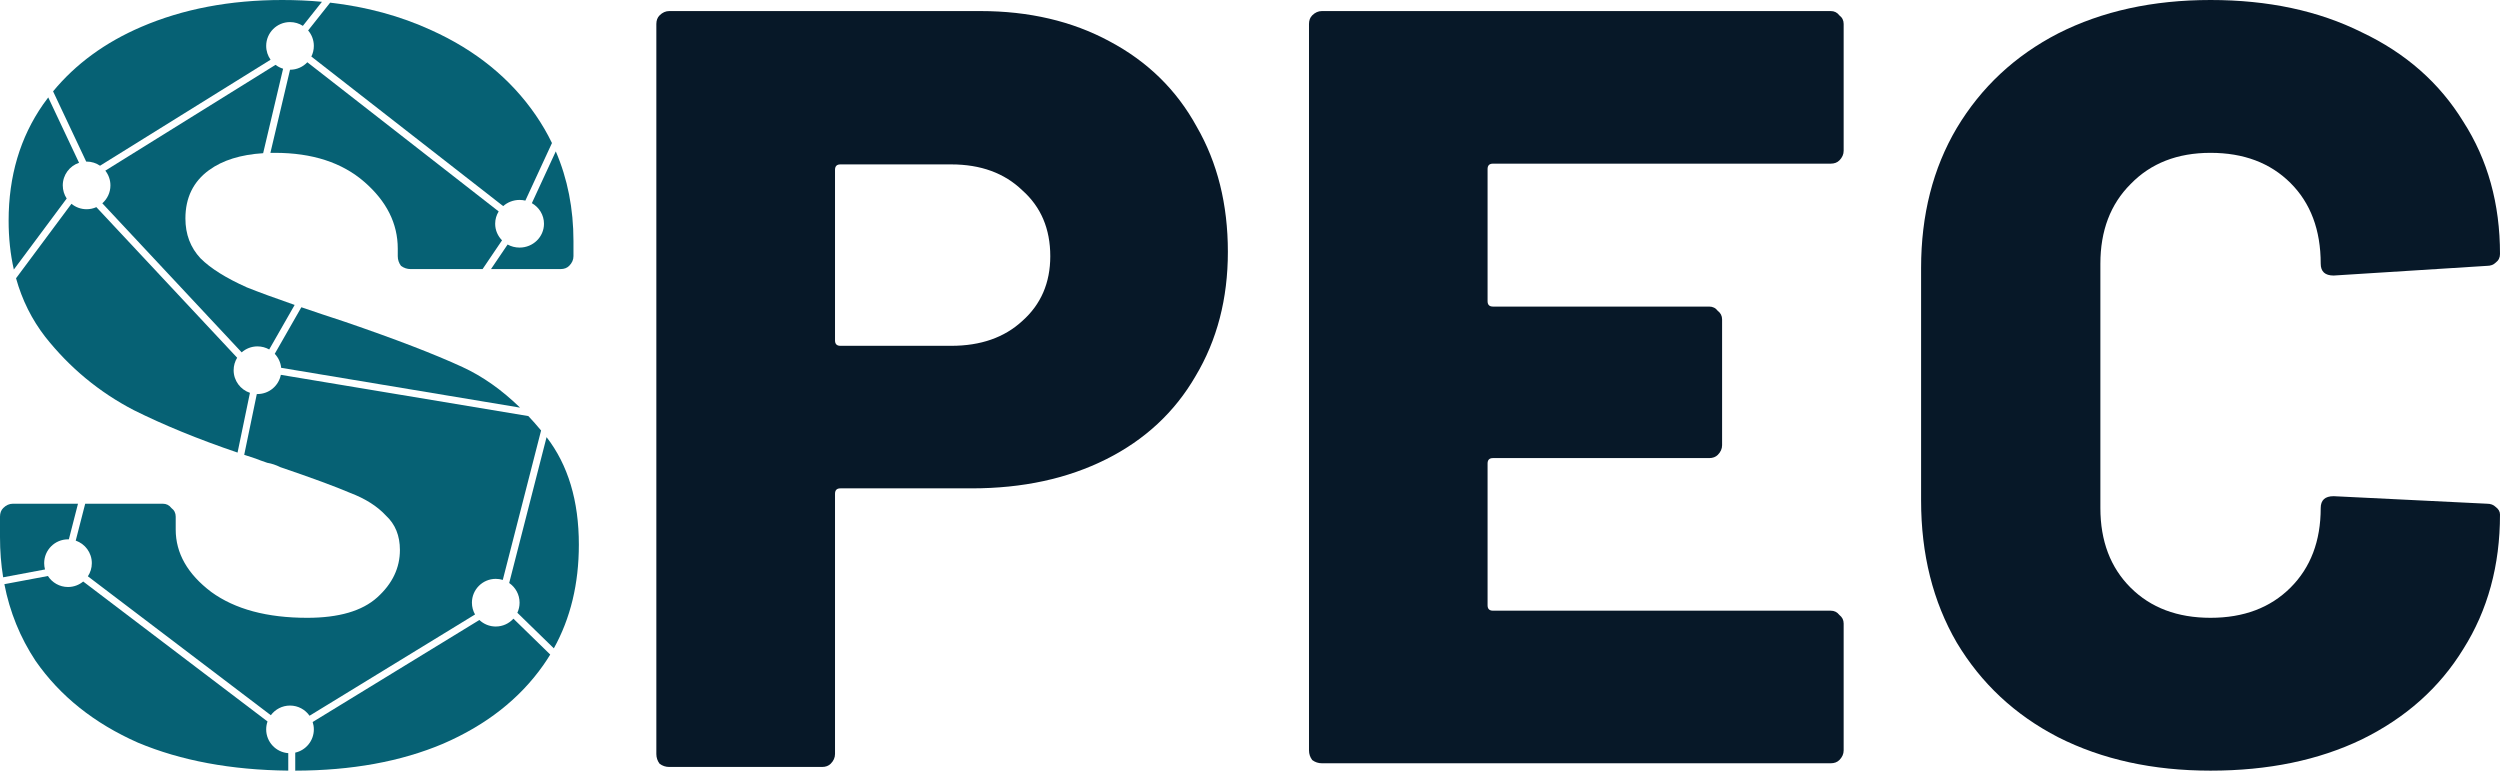 <svg width="678" height="209" viewBox="0 0 678 209" fill="none" xmlns="http://www.w3.org/2000/svg">
<path d="M149.223 177.515C148.629 178.493 148.002 179.453 147.34 180.395C140.908 189.541 131.846 196.644 120.152 201.703C108.718 206.541 95.358 208.973 80.07 209V204.116C82.956 203.469 85.114 200.892 85.114 197.81C85.114 197.111 85.002 196.438 84.796 195.807L130.005 168.142C131.163 169.239 132.727 169.912 134.448 169.912C136.348 169.912 138.057 169.091 139.239 167.786L149.223 177.515Z" fill="#066174"/>
<path d="M12.995 156.212C14.144 158.005 16.154 159.194 18.441 159.194C20.009 159.194 21.446 158.635 22.565 157.707L72.553 195.666C72.317 196.337 72.189 197.059 72.189 197.81C72.189 201.22 74.83 204.013 78.178 204.255V208.992C62.681 208.827 49.095 206.3 37.42 201.412C25.531 196.157 16.274 188.763 9.647 179.227C5.471 172.909 2.651 165.975 1.186 158.426L12.995 156.212Z" fill="#066174"/>
<path d="M143.295 112.844C144.458 114.079 145.608 115.379 146.743 116.745L136.356 157.273C135.753 157.087 135.112 156.987 134.448 156.987C130.879 156.987 127.985 159.88 127.985 163.449C127.985 164.612 128.293 165.702 128.83 166.645L83.949 194.109C82.78 192.44 80.843 191.348 78.651 191.348C76.519 191.348 74.628 192.38 73.451 193.972L23.833 156.294C24.509 155.273 24.904 154.048 24.904 152.731C24.904 149.896 23.078 147.487 20.537 146.617L23.105 136.609H44.143C45.118 136.609 45.897 136.999 46.482 137.777C47.262 138.361 47.652 139.139 47.652 140.112V143.615C47.652 150.037 50.867 155.681 57.299 160.546C63.73 165.216 72.403 167.551 83.317 167.551C91.892 167.551 98.227 165.702 102.319 162.005C106.412 158.308 108.458 154.026 108.458 149.161C108.458 145.269 107.192 142.156 104.658 139.82C102.319 137.291 99.103 135.247 95.011 133.69C90.918 131.939 84.584 129.604 76.009 126.685C74.839 126.101 73.67 125.712 72.501 125.517C71.331 125.128 70.259 124.739 69.285 124.35C68.256 124.018 67.238 123.683 66.231 123.347L69.647 106.862C69.706 106.864 69.765 106.865 69.825 106.865C72.965 106.865 75.581 104.625 76.165 101.656L143.295 112.844Z" fill="#066174"/>
<path d="M148.231 118.554C154.068 126.105 156.987 135.821 156.987 147.702C156.987 158.309 154.725 167.684 150.202 175.828L140.305 166.183C140.693 165.353 140.91 164.426 140.91 163.449C140.91 161.233 139.794 159.277 138.093 158.113L148.231 118.554Z" fill="#066174"/>
<path d="M18.673 146.273C18.596 146.271 18.519 146.269 18.441 146.269C14.872 146.269 11.979 149.162 11.979 152.731C11.979 153.321 12.058 153.893 12.206 154.436L0.855 156.564C0.285 153.058 0 149.423 0 145.658V140.112C0 139.139 0.292 138.361 0.877 137.777C1.657 136.999 2.534 136.609 3.508 136.609H21.152L18.673 146.273Z" fill="#066174"/>
<path d="M19.378 55.27C20.495 56.19 21.925 56.742 23.485 56.742C24.429 56.742 25.325 56.54 26.133 56.176L64.318 97.019C63.712 98.003 63.362 99.162 63.362 100.402C63.362 103.258 65.215 105.681 67.784 106.535L64.425 122.74C53.78 119.119 44.388 115.277 36.25 111.214C26.895 106.349 18.905 99.733 12.278 91.365C8.633 86.654 5.99 81.355 4.35 75.466L19.378 55.27Z" fill="#066174"/>
<path d="M81.731 83.325C85.267 84.538 89.207 85.857 93.549 87.278C107.192 91.949 117.813 96.035 125.414 99.538C130.874 102.054 136.082 105.725 141.039 110.551L76.255 99.754C76.108 98.288 75.473 96.966 74.513 95.955L81.731 83.325Z" fill="#066174"/>
<path d="M74.726 17.585C75.334 18.051 76.026 18.41 76.777 18.637L71.366 41.547C65.268 41.931 60.384 43.455 56.714 46.12C52.426 49.234 50.283 53.612 50.283 59.256C50.283 63.537 51.647 67.137 54.375 70.056C57.104 72.781 61.294 75.408 66.946 77.938C70.284 79.27 74.605 80.857 79.911 82.697L73.008 94.777C72.068 94.245 70.982 93.94 69.825 93.94C68.183 93.94 66.684 94.552 65.544 95.561L27.749 55.135C29.097 53.951 29.947 52.215 29.947 50.28C29.947 48.77 29.43 47.382 28.562 46.282L74.726 17.585Z" fill="#066174"/>
<path d="M21.44 44.148C18.873 45.004 17.023 47.426 17.023 50.28C17.023 51.593 17.415 52.815 18.088 53.835L3.753 73.101C2.81 68.957 2.339 64.537 2.339 59.84C2.339 47.774 5.457 37.266 11.694 28.314C12.145 27.673 12.608 27.042 13.083 26.422L21.44 44.148Z" fill="#066174"/>
<path d="M135.242 57.343C134.638 58.317 134.29 59.461 134.29 60.683C134.29 62.428 134.999 64.012 136.151 65.175L130.877 72.975H111.382C110.408 72.975 109.53 72.683 108.751 72.1C108.166 71.321 107.874 70.445 107.874 69.472V67.429C107.874 60.618 104.853 54.585 98.811 49.331C92.769 44.077 84.681 41.45 74.547 41.45C74.136 41.45 73.73 41.455 73.329 41.464L78.655 18.914C80.506 18.913 82.174 18.134 83.352 16.886L135.242 57.343Z" fill="#066174"/>
<path d="M150.729 41.059C153.926 48.484 155.525 56.593 155.525 65.386V69.472C155.525 70.445 155.136 71.321 154.356 72.1C153.771 72.683 152.992 72.975 152.017 72.975H133.16L137.664 66.315C138.623 66.844 139.73 67.145 140.91 67.145C144.566 67.145 147.53 64.252 147.53 60.683C147.53 58.299 146.208 56.218 144.241 55.097L150.729 41.059Z" fill="#066174"/>
<path d="M89.54 0.719C99.444 1.856 108.576 4.341 116.937 8.173C129.02 13.622 138.472 21.309 145.294 31.233C146.965 33.665 148.431 36.185 149.693 38.793L142.478 54.403C141.975 54.284 141.45 54.22 140.91 54.22C139.198 54.22 137.638 54.855 136.463 55.896L84.436 15.333C84.869 14.465 85.114 13.487 85.114 12.452C85.114 10.85 84.53 9.385 83.565 8.256L89.54 0.719Z" fill="#066174"/>
<path d="M76.593 0C80.259 0 83.831 0.163 87.31 0.488L82.139 7.011C81.133 6.364 79.936 5.989 78.651 5.989C75.082 5.989 72.189 8.883 72.189 12.452C72.189 13.847 72.631 15.138 73.382 16.194L27.131 44.944C26.093 44.234 24.838 43.818 23.485 43.818C23.448 43.818 23.412 43.818 23.376 43.819L14.396 24.771C20.533 17.339 28.5 11.514 38.297 7.298C49.601 2.433 62.366 1.48068e-05 76.593 0Z" fill="#066174"/>
<path d="M265.863 3C279.095 3 290.771 5.733 300.891 11.2C311.205 16.667 319.086 24.379 324.535 34.336C330.178 44.098 333 55.421 333 68.307C333 80.998 330.081 92.224 324.243 101.986C318.599 111.748 310.524 119.264 300.015 124.536C289.507 129.807 277.344 132.443 263.527 132.443H227.915C226.942 132.443 226.456 132.931 226.456 133.907V204.486C226.456 205.462 226.067 206.34 225.288 207.121C224.704 207.707 223.926 208 222.953 208H181.503C180.53 208 179.654 207.707 178.876 207.121C178.292 206.34 178 205.462 178 204.486V6.514C178 5.538 178.292 4.757 178.876 4.171C179.654 3.39 180.53 3 181.503 3H265.863ZM257.981 93.786C265.96 93.786 272.382 91.54 277.247 87.05C282.306 82.559 284.836 76.702 284.836 69.479C284.836 62.059 282.306 56.105 277.247 51.614C272.382 46.929 265.96 44.586 257.981 44.586H227.915C226.942 44.586 226.456 45.074 226.456 46.05V92.321C226.456 93.298 226.942 93.786 227.915 93.786H257.981Z" fill="#071828"/>
<path d="M500 40.886C500 41.857 499.611 42.731 498.833 43.509C498.25 44.091 497.471 44.383 496.499 44.383H404.889C403.917 44.383 403.431 44.869 403.431 45.84V81.686C403.431 82.657 403.917 83.143 404.889 83.143H463.531C464.504 83.143 465.282 83.531 465.865 84.309C466.643 84.891 467.032 85.669 467.032 86.64V120.737C467.032 121.709 466.643 122.583 465.865 123.36C465.282 123.943 464.504 124.234 463.531 124.234H404.889C403.917 124.234 403.431 124.72 403.431 125.691V164.16C403.431 165.131 403.917 165.617 404.889 165.617H496.499C497.471 165.617 498.25 166.006 498.833 166.783C499.611 167.366 500 168.143 500 169.114V203.503C500 204.474 499.611 205.349 498.833 206.126C498.25 206.709 497.471 207 496.499 207H358.501C357.529 207 356.653 206.709 355.875 206.126C355.292 205.349 355 204.474 355 203.503V6.497C355 5.526 355.292 4.749 355.875 4.166C356.653 3.389 357.529 3 358.501 3H496.499C497.471 3 498.25 3.389 498.833 4.166C499.611 4.749 500 5.526 500 6.497V40.886Z" fill="#071828"/>
<path d="M599.5 209C583.878 209 570.111 205.984 558.2 199.951C546.483 193.919 537.305 185.356 530.666 174.264C524.222 163.172 521 150.328 521 135.733V72.683C521 58.283 524.222 45.634 530.666 34.736C537.305 23.644 546.483 15.082 558.2 9.049C570.111 3.016 583.878 0 599.5 0C615.122 0 628.791 2.919 640.507 8.757C652.419 14.4 661.597 22.476 668.041 32.985C674.68 43.298 678 55.266 678 68.888C678 69.861 677.609 70.64 676.828 71.224C676.243 71.807 675.461 72.099 674.485 72.099L632.892 74.726C630.548 74.726 629.377 73.656 629.377 71.515C629.377 62.369 626.643 55.072 621.175 49.623C615.708 44.174 608.483 41.45 599.5 41.45C590.517 41.45 583.292 44.271 577.825 49.915C572.357 55.364 569.623 62.564 569.623 71.515V137.777C569.623 146.728 572.357 153.928 577.825 159.377C583.292 164.826 590.517 167.55 599.5 167.55C608.483 167.55 615.708 164.826 621.175 159.377C626.643 153.928 629.377 146.728 629.377 137.777C629.377 135.636 630.548 134.566 632.892 134.566L674.485 136.609C675.461 136.609 676.243 136.901 676.828 137.485C677.609 138.068 678 138.75 678 139.528C678 153.345 674.68 165.507 668.041 176.015C661.597 186.524 652.419 194.697 640.507 200.535C628.791 206.178 615.122 209 599.5 209Z" fill="#071828"/>
</svg>
